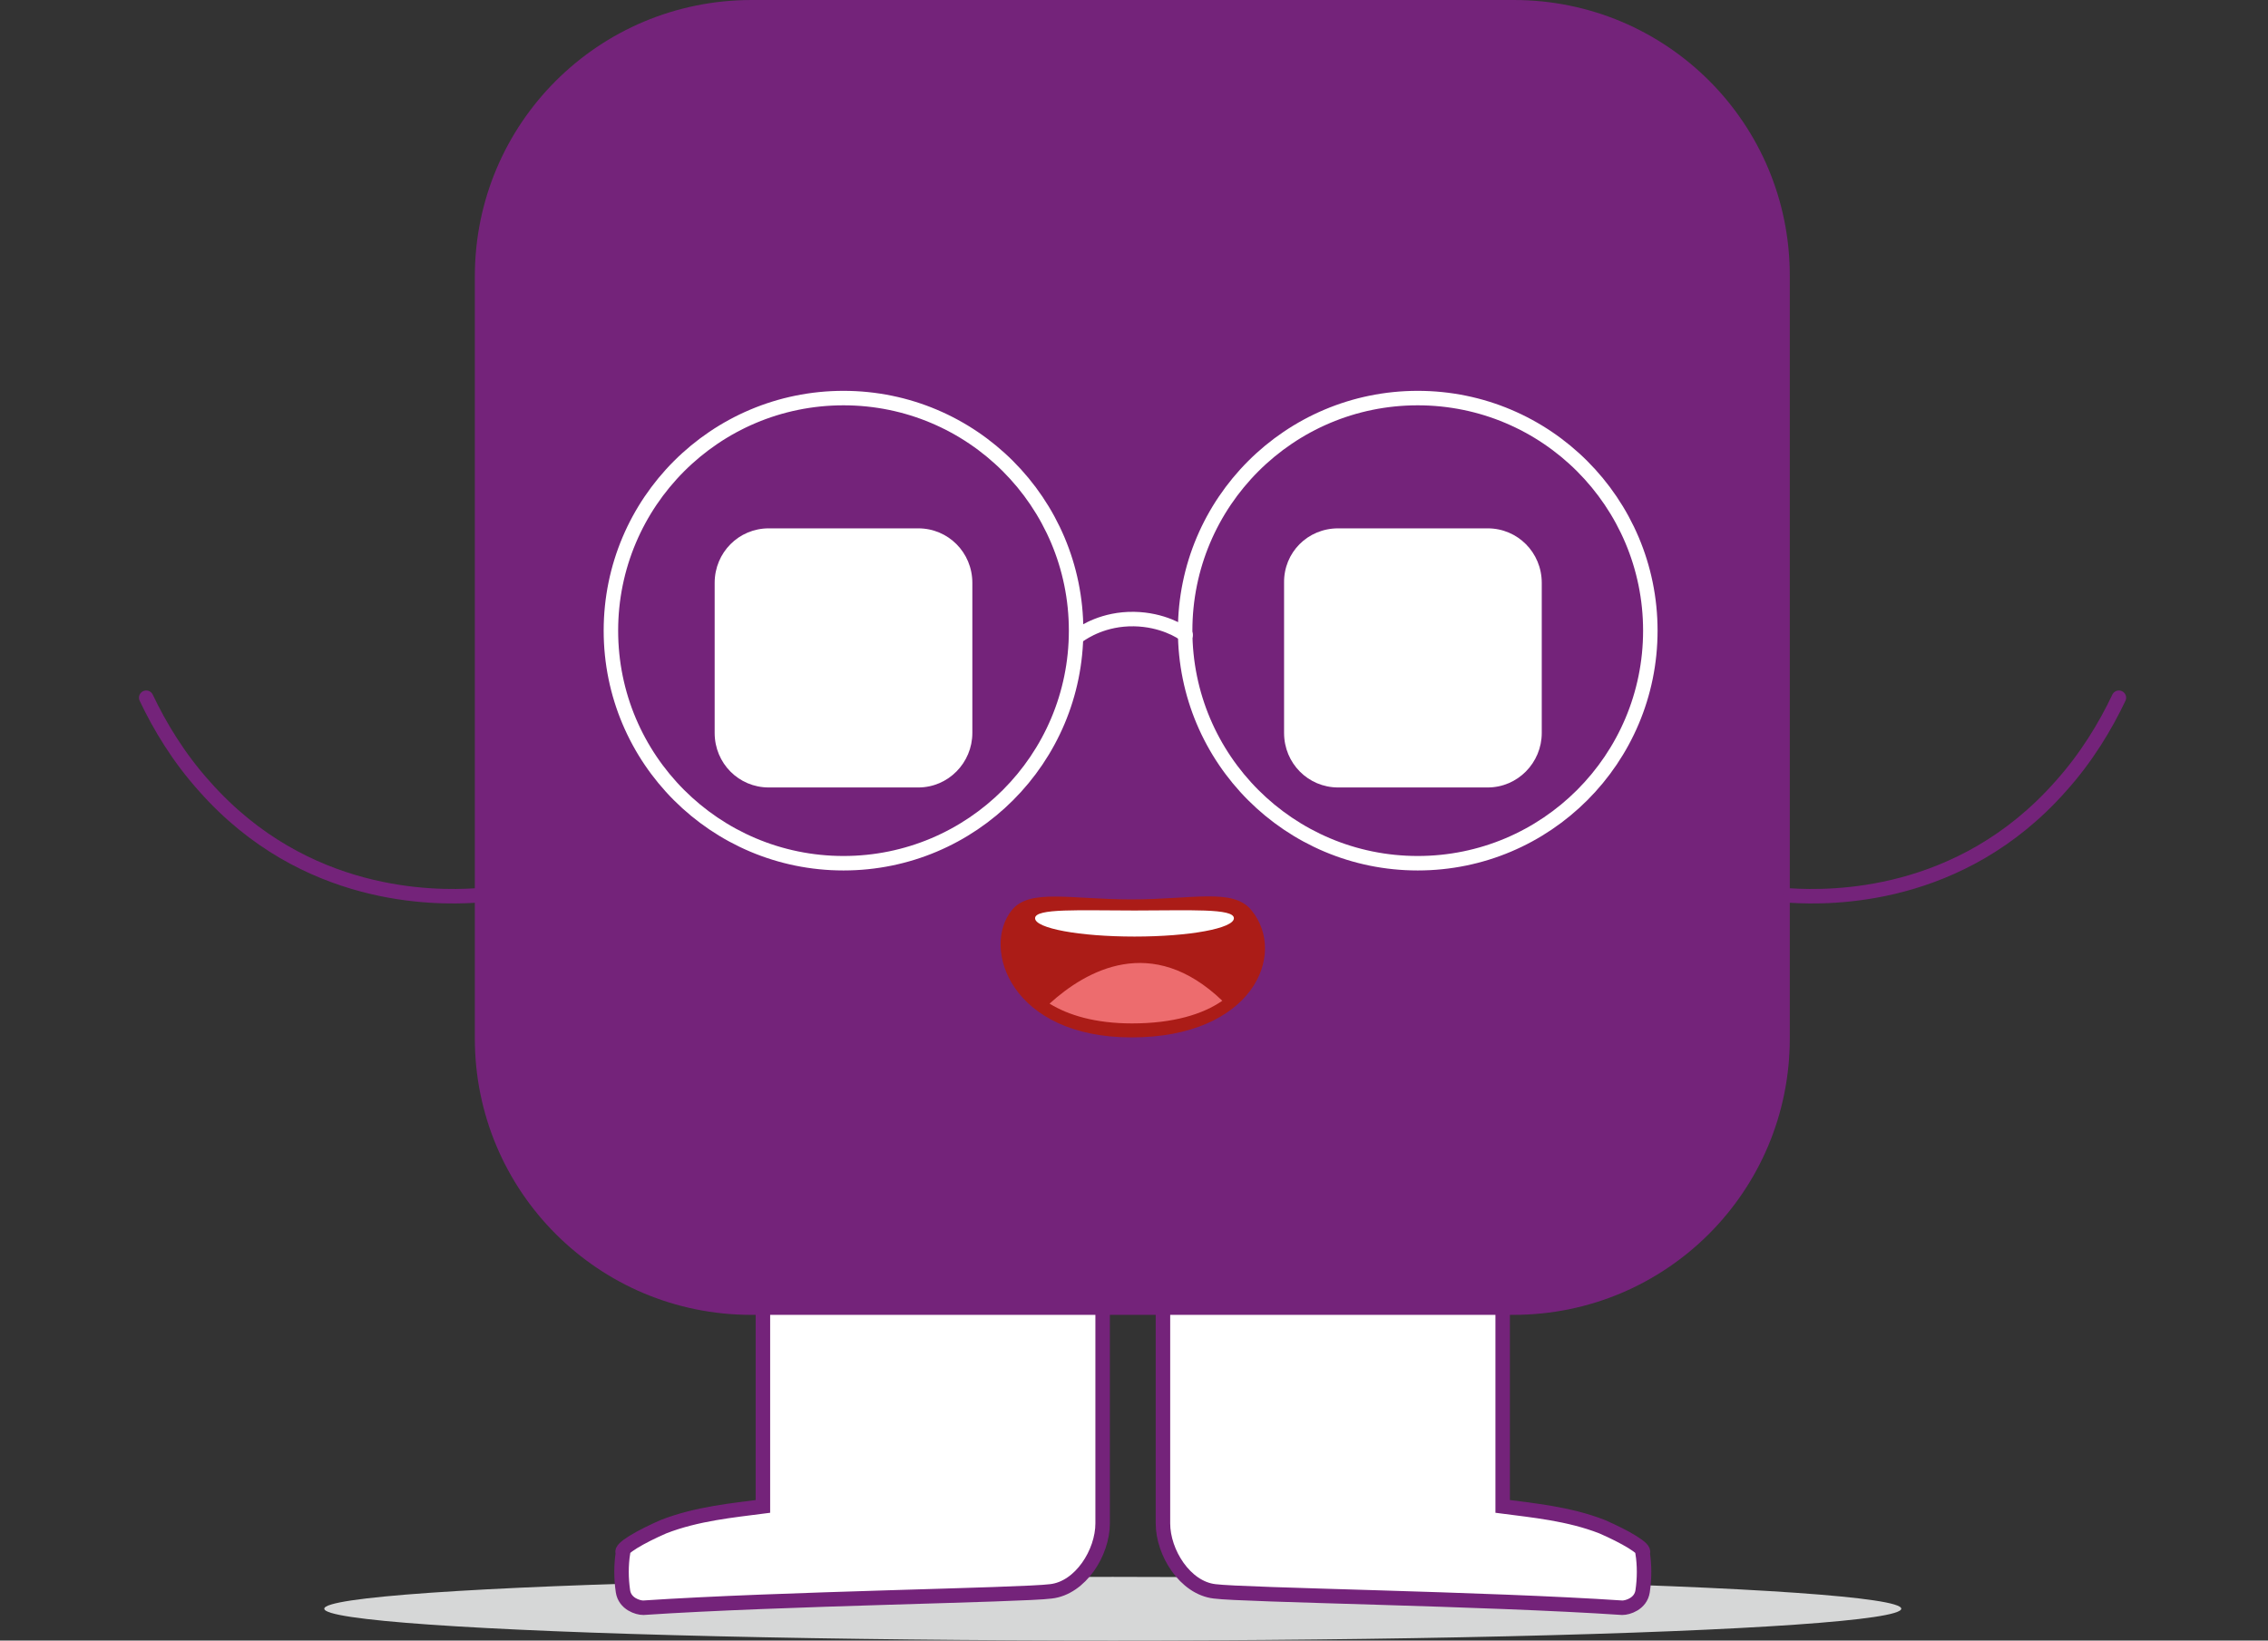 <?xml version="1.0" encoding="utf-8"?>
<!-- Generator: Adobe Illustrator 28.1.0, SVG Export Plug-In . SVG Version: 6.00 Build 0)  -->
<svg version="1.1" id="Camada_1" xmlns="http://www.w3.org/2000/svg" xmlns:xlink="http://www.w3.org/1999/xlink" x="0px" y="0px"
	 viewBox="0 0 470 340" style="enable-background:new 0 0 470 340;" xml:space="preserve">
<rect x="0" y="0" width="470" height="340" fill="#333333" stroke="none"/>
<style type="text/css">
	.st0{fill:#D6D7D7;}
	.st1{fill:#FFFFFF;stroke:#74237A;stroke-width:3;stroke-miterlimit:10;}
	.st2{fill:#74237A;}
	.st3{fill:none;stroke:#74237A;stroke-width:3;stroke-linecap:round;stroke-linejoin:round;stroke-miterlimit:10;}
	.st4{fill:#FFFFFF;}
	.st5{fill:#AB1C17;}
	.st6{fill:#ED6C6E;}
	.st7{fill:none;stroke:#FFFFFF;stroke-width:3;stroke-miterlimit:10;}
	.st8{fill:#74237A;stroke:#FFFFFF;stroke-width:3;stroke-linecap:round;stroke-linejoin:round;stroke-miterlimit:10;}
</style>
<ellipse class="st0" cx="230.6" cy="333.4" rx="163.4" ry="6.6"/>
<path class="st1" d="M228.5,251.9v63.8c0,6.1-4.6,13.4-10.7,14.1c-6.1,0.8-56.2,1.5-84.5,3.4c-1.1,0-3.8-0.8-4.2-3.4
	c-0.4-2.7-0.4-5.4,0-8c-0.8-0.8,3.8-3.4,8.4-5.4c6.9-2.7,14.5-3.4,20.6-4.2v-60.4"/>
<path class="st1" d="M241,251.9v63.8c0,6.1,4.6,13.4,10.7,14.1c6.1,0.8,56.2,1.5,84.5,3.4c1.1,0,3.8-0.8,4.2-3.4
	c0.4-2.7,0.4-5.4,0-8c0.8-0.8-3.8-3.4-8.4-5.4c-6.9-2.7-14.5-3.4-20.6-4.2v-60.4"/>
<path class="st2" d="M313.7,0H155.8C124,0,98.4,25.6,98.4,57.3v157.9c0,31.7,25.6,57.3,57.3,57.3h157.9c31.7,0,57.3-25.6,57.3-57.3
	V57.3C371,25.6,345.4,0,313.7,0z"/>
<path class="st3" d="M371,185.6c8.3,0.5,35.2,0.9,56-22.6c5.4-6,9.3-12.5,12.1-18.4"/>
<path class="st3" d="M98.4,185.6c-8.3,0.5-35.2,0.9-56-22.6c-5.4-6-9.3-12.5-12.1-18.4"/>
<path class="st4" d="M277.3,109.5h31c6.2,0,11.2,5,11.2,11.3v31.1c0,6.2-5,11.3-11.2,11.3h-31c-6.2,0-11.2-5-11.2-11.3v-31.1
	C266,114.5,271,109.5,277.3,109.5z"/>
<path class="st4" d="M159.3,109.5h31c6.2,0,11.2,5,11.2,11.3v31.1c0,6.2-5,11.3-11.2,11.3h-31c-6.2,0-11.2-5-11.2-11.3v-31.1
	C148.1,114.5,153.1,109.5,159.3,109.5z"/>
<g>
	<g>
		<path class="st5" d="M259.3,188.6c7.6,9.2,0.2,26.4-24.8,26.4c-25,0-31.2-18.5-24.8-26.4c3.7-4.5,12.1-2.2,24.8-2.2
			C247.2,186.4,255.5,184,259.3,188.6z"/>
	</g>
	<g>
		<path class="st4" d="M255.7,190.3c0,2.1-9.2,3.8-20.6,3.8c-11.4,0-20.6-1.7-20.6-3.8s9.2-1.6,20.6-1.6
			C246.5,188.7,255.7,188.2,255.7,190.3z"/>
	</g>
	<g>
		<path class="st6" d="M217.5,208c3.9,2.4,9.5,4.1,17.1,4.1c8.5,0,14.7-1.9,18.7-4.7C238.7,193.4,225.1,201.1,217.5,208z"/>
	</g>
</g>
<circle class="st7" cx="174.8" cy="130.7" r="48.2"/>
<circle class="st7" cx="293.8" cy="130.7" r="48.2"/>
<path class="st8" d="M223.7,131.6c0.9-0.6,5-3.4,11.3-3.3c5.9,0.1,9.8,2.6,10.7,3.3"/>
</svg>
